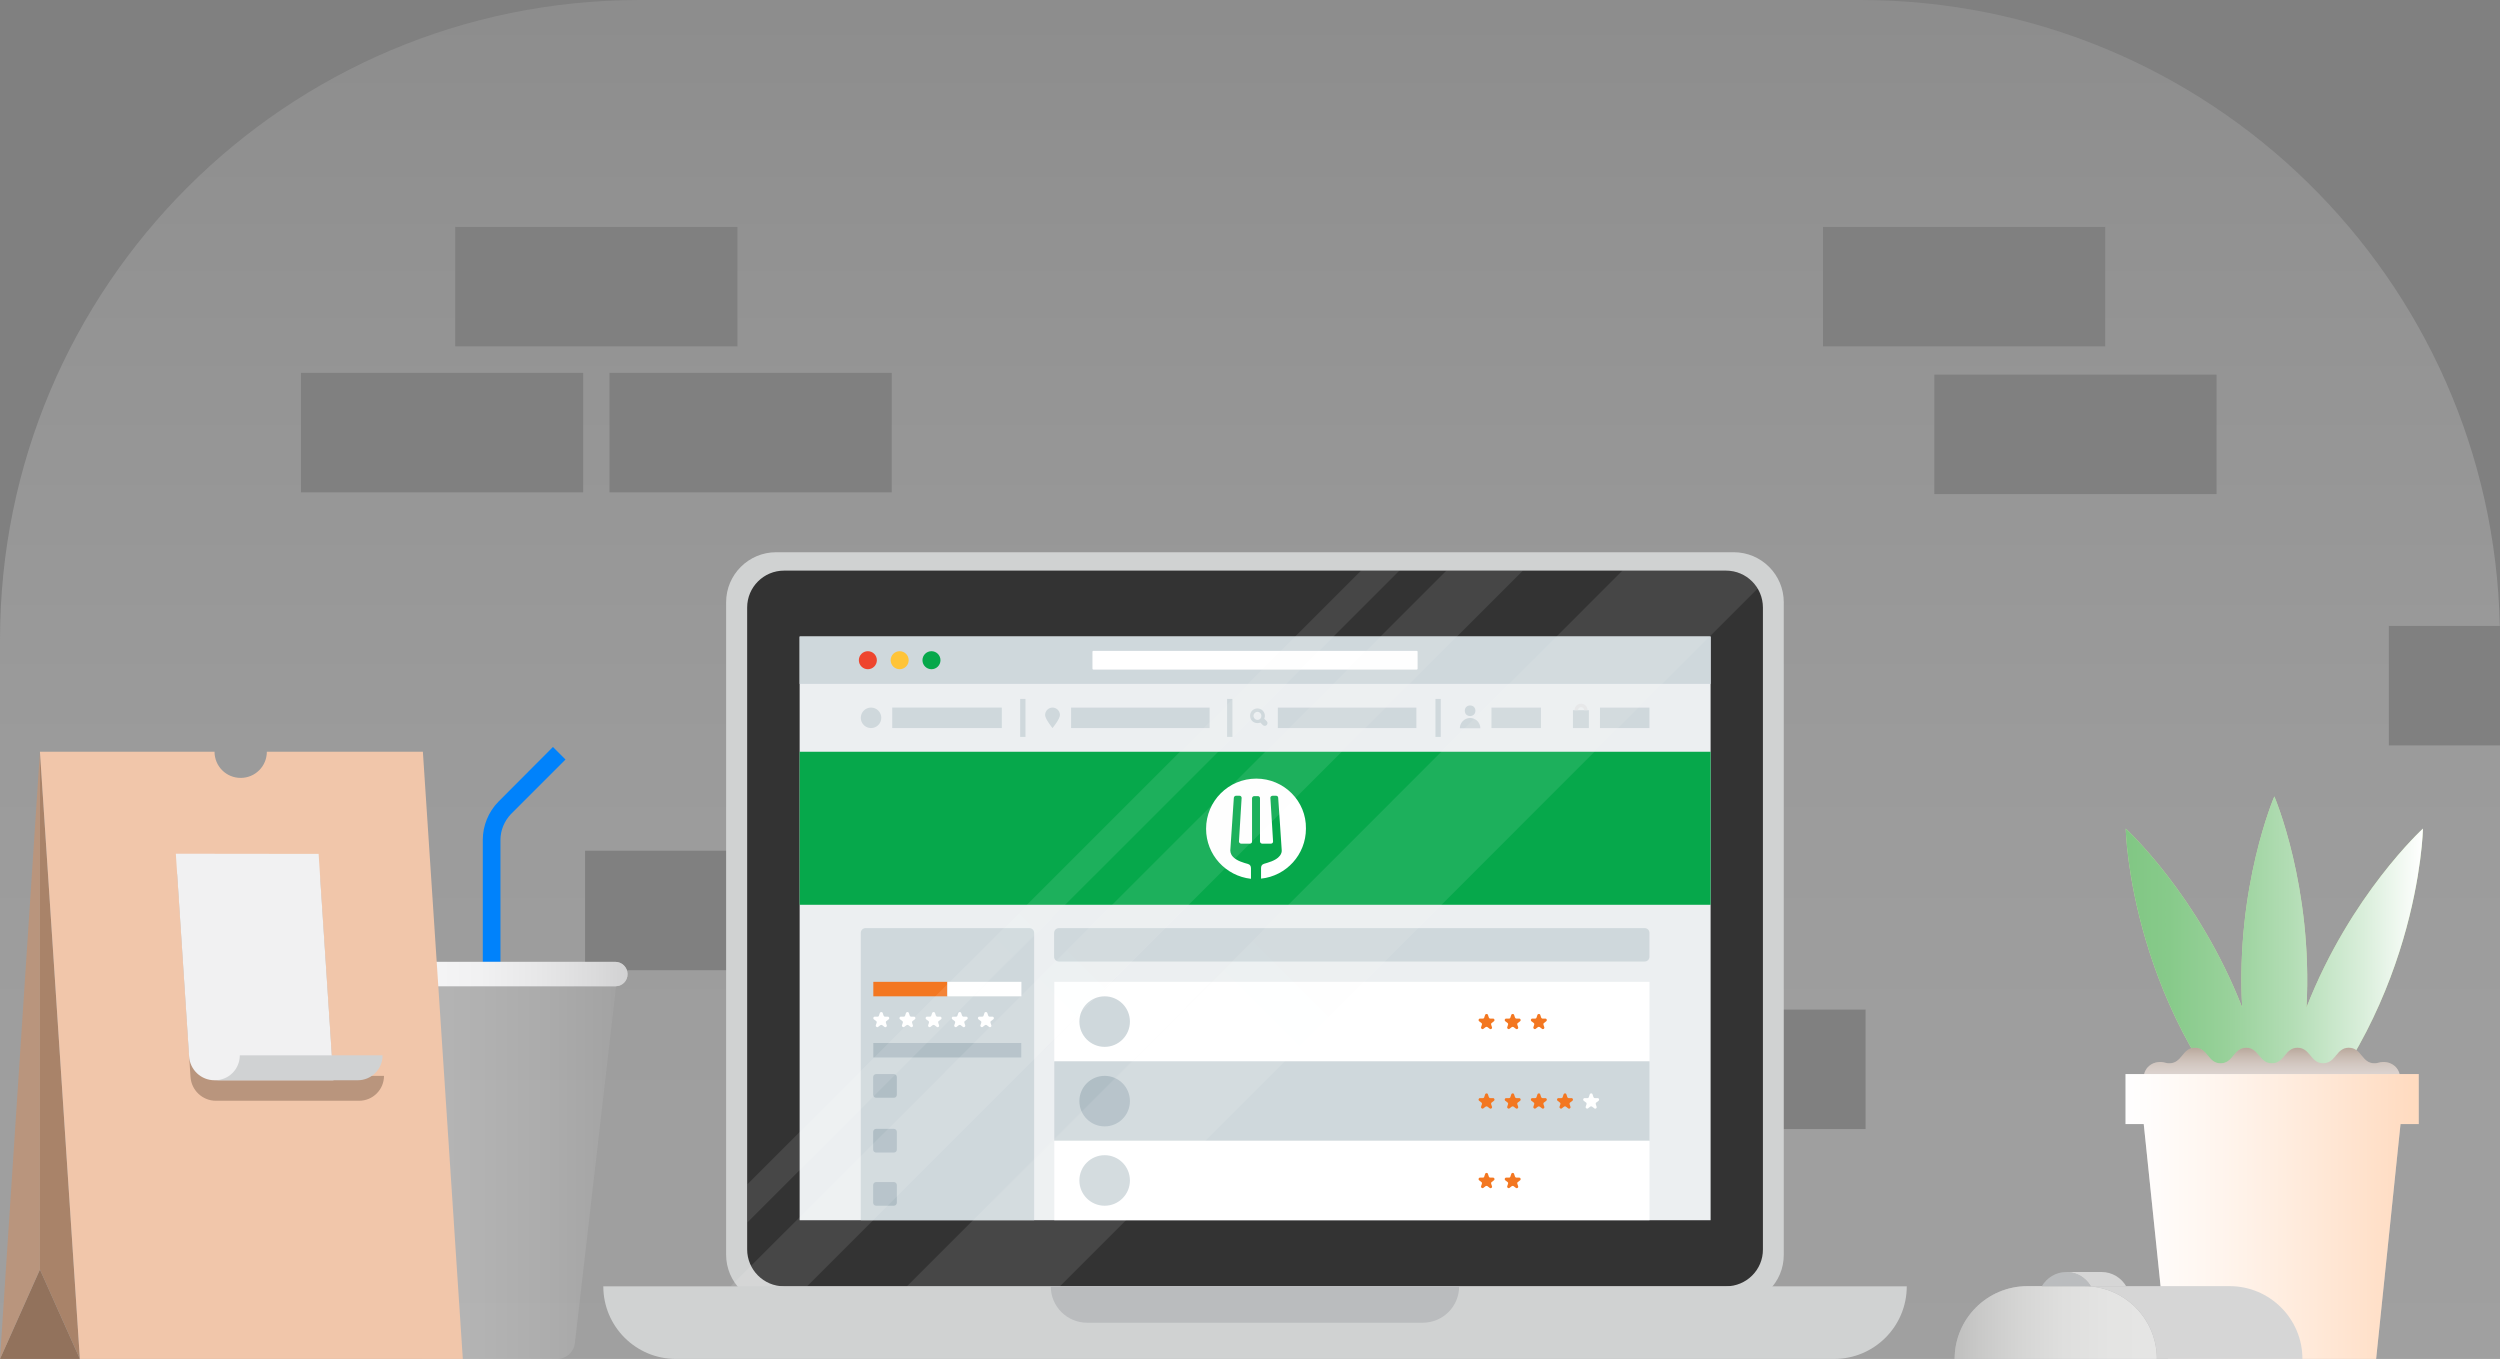 <svg version="1.1" id="Layer_1" xmlns="http://www.w3.org/2000/svg" x="0" y="0" viewBox="0 0 1414.7 769" xml:space="preserve"><rect x="0" y="0" width="1414.7" height="769" fill="#808080" stroke="none"/><style>.st5{fill:#fff}.st7{fill:#d0d2d2}.st10{fill:#babcbe}.st11{fill:#cfd8dc}.st12{fill:#06a84b}.st13{fill:#f37721}.st14{fill:#b0bec5}.st24{fill:#d6d6d6}.st29{fill:#f1f1f2}.st33{fill:#b9957d}</style><linearGradient id="SVGID_1_" gradientUnits="userSpaceOnUse" x1="707.35" y1="1" x2="707.35" y2="770" gradientTransform="matrix(1 0 0 -1 0 770)"><stop offset="0" stop-color="#fff"/><stop offset=".205" stop-color="#fafafa"/><stop offset=".456" stop-color="#ebebeb"/><stop offset=".731" stop-color="#d2d2d2"/><stop offset="1" stop-color="#b3b3b3"/></linearGradient><path d="M1351.8 421.8v-67.6h62.8C1410.4 157.8 1250 0 1052.7 0H362C162.1 0 0 162.1 0 362v407h1414.7V421.8h-62.9zm-320.2-293.4h159.7V196h-159.7v-67.6zm-774 0h159.7V196H257.6v-67.6zM330 278.6H170.3V211H330v67.6zm14.9-67.6h159.7v67.6H344.9V211zm145.9 338H331.1v-67.6h159.7V549zm564.9 89.9H896v-67.6h159.7v67.6zm198.6-359.3h-159.7V212h159.7v67.6z" opacity=".25" fill="url(#SVGID_1_)"/><path d="M1305.2 570.1c3.7-68.4-18.2-119.4-18.2-119.4s-22 51-18.2 119.4c-24.9-63.8-65.9-101.2-65.9-101.2s2.1 106 84.1 185.3c82.1-79.3 84.1-185.3 84.1-185.3s-41 37.4-65.9 101.2z" fill="#c5e1a5"/><linearGradient id="SVGID_2_" gradientUnits="userSpaceOnUse" x1="1202.9" y1="217.55" x2="1371.1" y2="217.55" gradientTransform="matrix(1 0 0 -1 0 770)"><stop offset="0" stop-color="#81c784"/><stop offset=".146" stop-color="#87ca8a"/><stop offset=".34" stop-color="#98d19a"/><stop offset=".56" stop-color="#b3ddb5"/><stop offset=".798" stop-color="#d9eeda"/><stop offset="1" stop-color="#fff"/></linearGradient><path d="M1305.2 570.1c3.7-68.4-18.2-119.4-18.2-119.4s-22 51-18.2 119.4c-24.9-63.8-65.9-101.2-65.9-101.2s2.1 106 84.1 185.3c82.1-79.3 84.1-185.3 84.1-185.3s-41 37.4-65.9 101.2z" fill="url(#SVGID_2_)"/><path d="M1213.1 609.9c0-6.4 6.2-10.3 12.3-8.5.6.2 1.4.3 2.2.3 7.3 0 7.3-8.8 14.5-8.8 7.3 0 7.3 8.8 14.5 8.8s7.3-8.8 14.5-8.8 7.3 8.8 14.5 8.8c7.3 0 7.3-8.8 14.5-8.8 7.3 0 7.3 8.8 14.5 8.8 7.3 0 7.3-8.8 14.5-8.8 7.3 0 7.3 8.8 14.5 8.8.8 0 1.5-.1 2.2-.3 6.1-1.8 12.3 2.1 12.3 8.5v7.2h-145.3v-7.2h.3z" fill="#d7ccc8"/><linearGradient id="SVGID_3_" gradientUnits="userSpaceOnUse" x1="1285.45" y1="152.93" x2="1285.45" y2="177.13" gradientTransform="matrix(1 0 0 -1 0 770)"><stop offset="0" stop-color="#fff"/><stop offset=".147" stop-color="#fdfcfb"/><stop offset=".279" stop-color="#f5f3f0"/><stop offset=".406" stop-color="#e9e3de"/><stop offset=".529" stop-color="#d7cec4"/><stop offset=".65" stop-color="#c1b2a3"/><stop offset=".769" stop-color="#a58f7a"/><stop offset=".885" stop-color="#85674a"/><stop offset=".999" stop-color="#613a14"/><stop offset="1" stop-color="#603913"/></linearGradient><path d="M1213.1 609.9c0-6.4 6.2-10.3 12.3-8.5.6.2 1.4.3 2.2.3 7.3 0 7.3-8.8 14.5-8.8 7.3 0 7.3 8.8 14.5 8.8s7.3-8.8 14.5-8.8 7.3 8.8 14.5 8.8c7.3 0 7.3-8.8 14.5-8.8 7.3 0 7.3 8.8 14.5 8.8 7.3 0 7.3-8.8 14.5-8.8 7.3 0 7.3 8.8 14.5 8.8.8 0 1.5-.1 2.2-.3 6.1-1.8 12.3 2.1 12.3 8.5v7.2h-145.3v-7.2h.3z" opacity=".25" fill="url(#SVGID_3_)"/><path class="st5" d="M1202.8 607.8v28.3h10.3l13.8 132.9h117.7l13.8-132.9h10.3v-28.3z"/><linearGradient id="SVGID_4_" gradientUnits="userSpaceOnUse" x1="1202.8" y1="81.6" x2="1368.7" y2="81.6" gradientTransform="matrix(1 0 0 -1 0 770)"><stop offset="0" stop-color="#fff"/><stop offset=".105" stop-color="#fff4ec"/><stop offset=".319" stop-color="#ffd8bb"/><stop offset=".621" stop-color="#ffab6c"/><stop offset="1" stop-color="#ff6d00"/></linearGradient><path opacity=".25" fill="url(#SVGID_4_)" d="M1368.7 607.8h-165.9v28.3h10.3l1.4 13.3 12.4 119.6h117.7l13.8-132.9h10.3z"/><path class="st7" d="M981.2 738.3h-542c-15.6 0-28.3-12.7-28.3-28.3V340.8c0-15.6 12.7-28.3 28.3-28.3h541.9c15.6 0 28.3 12.7 28.3 28.3V710c.1 15.6-12.6 28.3-28.2 28.3z"/><path d="M976.7 727.9h-533c-11.6 0-20.9-9.4-20.9-20.9V343.8c0-11.6 9.4-20.9 20.9-20.9h533c11.6 0 20.9 9.4 20.9 20.9V707c.1 11.5-9.3 20.9-20.9 20.9z" fill="#333"/><path fill="#eceff1" d="M452.5 360.2H968v330.3H452.5z"/><path class="st7" d="M1079 727.9c0 22.7-18.4 41.1-41.1 41.1H382.5c-22.7 0-41.1-18.4-41.1-41.1H1079z"/><path class="st10" d="M825.7 727.9c0 11.4-9.2 20.6-20.6 20.6H615.2c-11.4 0-20.6-9.2-20.6-20.6h231.1z"/><circle class="st11" cx="492.9" cy="406.2" r="5.8"/><path class="st11" d="M504.9 400.4h62V412h-62z"/><path class="st12" d="M452.5 425.4H968V512H452.5z"/><path class="st5" d="M710.9 440.6c-15.7 0-28.4 12.7-28.4 28.4 0 14.7 11.1 26.7 25.4 28.3v-5.9c0-1.2-.4-2.1-1.7-2.5-2.1-.6-6.6-1.7-8.8-4.4-.2-.2-1.2-1.6-1.2-3.2.1-1.7 2-29.8 2-29.8 0-.6.6-1.2 1.2-1.2h2c.4 0 .7.1.9.4.2.2.3.5.3.7v.3l-1.5 24.5c0 .6.6 1.2 1.2 1.2h5c.7 0 1.2-.5 1.2-1.2v-24.5c0-.6.6-1.2 1.2-1.2h2.1c.7 0 1.2.5 1.2 1.2v24.5c0 .6.6 1.2 1.2 1.2h5c.7 0 1.2-.5 1.2-1.2l-1.5-24.5v-.3c0-.3.1-.6.3-.7.2-.2.5-.4.9-.4h2c.7 0 1.2.5 1.2 1.2 0-.1 1.9 27.8 2 29.7.1 1.7-1 3-1.2 3.2-2.1 2.7-6.9 3.8-8.8 4.4-1.3.4-1.7 1.3-1.7 2.5v5.9c14.3-1.5 25.4-13.6 25.4-28.3.3-15.5-12.4-28.3-28.1-28.3z"/><path class="st11" d="M585.1 690.5h-98V527.9c0-1.5 1.2-2.7 2.7-2.7h92.7c1.5 0 2.7 1.2 2.7 2.7v162.6h-.1zm345.6-146.4H599.2c-1.5 0-2.7-1.2-2.7-2.7v-13.5c0-1.5 1.2-2.7 2.7-2.7h331.5c1.5 0 2.7 1.2 2.7 2.7v13.5c0 1.5-1.2 2.7-2.7 2.7z"/><path class="st5" d="M596.6 555.6h336.8v45H596.6z"/><circle class="st11" cx="625.1" cy="578.1" r="14.3"/><path class="st13" d="M842 574.3l.5 1.5c.1.3.4.6.8.6h1.6c.8 0 1.1 1 .5 1.5l-1.3 1c-.3.2-.4.6-.3.9l.5 1.5c.2.8-.6 1.4-1.3.9l-1.3-1c-.3-.2-.7-.2-1 0l-1.3 1c-.6.5-1.5-.2-1.3-.9l.5-1.5c.1-.3 0-.7-.3-.9l-1.3-1c-.6-.5-.3-1.5.5-1.5h1.6c.4 0 .7-.2.8-.6l.5-1.5c.3-.7 1.4-.7 1.6 0zm14.8 0l.5 1.5c.1.3.4.6.8.6h1.6c.8 0 1.1 1 .5 1.5l-1.3 1c-.3.2-.4.6-.3.9l.5 1.5c.2.8-.6 1.4-1.3.9l-1.3-1c-.3-.2-.7-.2-1 0l-1.3 1c-.6.5-1.5-.2-1.3-.9l.5-1.5c.1-.3 0-.7-.3-.9l-1.3-1c-.6-.5-.3-1.5.5-1.5h1.6c.4 0 .7-.2.8-.6l.5-1.5c.3-.7 1.4-.7 1.6 0zm14.8 0l.5 1.5c.1.3.4.6.8.6h1.6c.8 0 1.1 1 .5 1.5l-1.3 1c-.3.2-.4.6-.3.9l.5 1.5c.2.8-.6 1.4-1.3.9l-1.3-1c-.3-.2-.7-.2-1 0l-1.3 1c-.6.5-1.5-.2-1.3-.9l.5-1.5c.1-.3 0-.7-.3-.9l-1.3-1c-.6-.5-.3-1.5.5-1.5h1.6c.4 0 .7-.2.8-.6l.5-1.5c.3-.7 1.4-.7 1.6 0z"/><path class="st5" d="M886.4 574.3l.5 1.5c.1.3.4.6.8.6h1.6c.8 0 1.1 1 .5 1.5l-1.3 1c-.3.2-.4.6-.3.9l.5 1.5c.2.8-.6 1.4-1.3.9l-1.3-1c-.3-.2-.7-.2-1 0l-1.3 1c-.6.5-1.5-.2-1.3-.9l.5-1.5c.1-.3 0-.7-.3-.9l-1.3-1c-.6-.5-.3-1.5.5-1.5h1.6c.4 0 .7-.2.8-.6l.5-1.5c.3-.7 1.4-.7 1.6 0zm14.8 0l.5 1.5c.1.3.4.6.8.6h1.6c.8 0 1.1 1 .5 1.5l-1.3 1c-.3.2-.4.6-.3.9l.5 1.5c.2.8-.6 1.4-1.3.9l-1.3-1c-.3-.2-.7-.2-1 0l-1.3 1c-.6.5-1.5-.2-1.3-.9l.5-1.5c.1-.3 0-.7-.3-.9l-1.3-1c-.6-.5-.3-1.5.5-1.5h1.6c.4 0 .7-.2.8-.6l.5-1.5c.3-.7 1.4-.7 1.6 0z"/><path class="st11" d="M596.6 600.6h336.8v45H596.6z"/><circle class="st14" cx="625.1" cy="623.1" r="14.3"/><path class="st5" d="M596.6 645.5h336.8v45H596.6z"/><circle class="st11" cx="625.1" cy="668" r="14.3"/><path class="st13" d="M494.2 555.6h41.9v8.2h-41.9z"/><path class="st5" d="M536.1 555.6H578v8.2h-41.9z"/><path class="st14" d="M494.2 590.2h83.7v8.2h-83.7zm11.6 31h-10c-.9 0-1.7-.7-1.7-1.7v-10c0-.9.7-1.7 1.7-1.7h10c.9 0 1.7.7 1.7 1.7v10c0 1-.7 1.7-1.7 1.7zm0 61.1h-10c-.9 0-1.7-.7-1.7-1.7v-10c0-.9.7-1.7 1.7-1.7h10c.9 0 1.7.7 1.7 1.7v10c0 .9-.7 1.7-1.7 1.7zm0-30.1h-10c-.9 0-1.7-.7-1.7-1.7v-10c0-.9.7-1.7 1.7-1.7h10c.9 0 1.7.7 1.7 1.7v10c0 1-.7 1.7-1.7 1.7z"/><path class="st5" d="M499.5 573.2l.5 1.5c.1.3.4.6.8.6h1.6c.8 0 1.1 1 .5 1.5l-1.3 1c-.3.2-.4.6-.3.9l.5 1.5c.2.8-.6 1.4-1.3.9l-1.3-1c-.3-.2-.7-.2-1 0l-1.3 1c-.6.5-1.5-.2-1.3-.9l.5-1.5c.1-.3 0-.7-.3-.9l-1.3-1c-.6-.5-.3-1.5.5-1.5h1.6c.4 0 .7-.2.8-.6l.5-1.5c.3-.7 1.3-.7 1.6 0zm14.8 0l.5 1.5c.1.3.4.6.8.6h1.6c.8 0 1.1 1 .5 1.5l-1.3 1c-.3.2-.4.6-.3.9l.5 1.5c.2.8-.6 1.4-1.3.9l-1.3-1c-.3-.2-.7-.2-1 0l-1.3 1c-.6.5-1.5-.2-1.3-.9l.5-1.5c.1-.3 0-.7-.3-.9l-1.3-1c-.6-.5-.3-1.5.5-1.5h1.6c.4 0 .7-.2.8-.6l.5-1.5c.3-.7 1.3-.7 1.6 0zm14.8 0l.5 1.5c.1.3.4.6.8.6h1.6c.8 0 1.1 1 .5 1.5l-1.3 1c-.3.2-.4.6-.3.9l.5 1.5c.2.8-.6 1.4-1.3.9l-1.3-1c-.3-.2-.7-.2-1 0l-1.3 1c-.6.5-1.5-.2-1.3-.9l.5-1.5c.1-.3 0-.7-.3-.9l-1.3-1c-.6-.5-.3-1.5.5-1.5h1.6c.4 0 .7-.2.8-.6l.5-1.5c.3-.7 1.3-.7 1.6 0zm14.8 0l.5 1.5c.1.3.4.6.8.6h1.6c.8 0 1.1 1 .5 1.5l-1.3 1c-.3.2-.4.6-.3.9l.5 1.5c.2.8-.6 1.4-1.3.9l-1.3-1c-.3-.2-.7-.2-1 0l-1.3 1c-.6.5-1.5-.2-1.3-.9l.5-1.5c.1-.3 0-.7-.3-.9l-1.3-1c-.6-.5-.3-1.5.5-1.5h1.6c.4 0 .7-.2.8-.6l.5-1.5c.3-.7 1.3-.7 1.6 0zm14.8 0l.5 1.5c.1.3.4.6.8.6h1.6c.8 0 1.1 1 .5 1.5l-1.3 1c-.3.2-.4.6-.3.9l.5 1.5c.2.8-.6 1.4-1.3.9l-1.3-1c-.3-.2-.7-.2-1 0l-1.3 1c-.6.5-1.5-.2-1.3-.9l.5-1.5c.1-.3 0-.7-.3-.9l-1.3-1c-.6-.5-.3-1.5.5-1.5h1.6c.4 0 .7-.2.8-.6l.5-1.5c.2-.7 1.3-.7 1.6 0z"/><path class="st11" d="M452.5 360.2H968V387H452.5z"/><path class="st13" d="M842 619.3l.5 1.5c.1.3.4.6.8.6h1.6c.8 0 1.1 1 .5 1.5l-1.3 1c-.3.2-.4.6-.3.9l.5 1.5c.2.8-.6 1.4-1.3.9l-1.3-1c-.3-.2-.7-.2-1 0l-1.3 1c-.6.5-1.5-.2-1.3-.9l.5-1.5c.1-.3 0-.7-.3-.9l-1.3-1c-.6-.5-.3-1.5.5-1.5h1.6c.4 0 .7-.2.8-.6l.5-1.5c.3-.8 1.4-.8 1.6 0zm14.8 0l.5 1.5c.1.3.4.6.8.6h1.6c.8 0 1.1 1 .5 1.5l-1.3 1c-.3.2-.4.6-.3.9l.5 1.5c.2.8-.6 1.4-1.3.9l-1.3-1c-.3-.2-.7-.2-1 0l-1.3 1c-.6.5-1.5-.2-1.3-.9l.5-1.5c.1-.3 0-.7-.3-.9l-1.3-1c-.6-.5-.3-1.5.5-1.5h1.6c.4 0 .7-.2.8-.6l.5-1.5c.3-.8 1.4-.8 1.6 0zm14.8 0l.5 1.5c.1.3.4.6.8.6h1.6c.8 0 1.1 1 .5 1.5l-1.3 1c-.3.2-.4.6-.3.9l.5 1.5c.2.8-.6 1.4-1.3.9l-1.3-1c-.3-.2-.7-.2-1 0l-1.3 1c-.6.5-1.5-.2-1.3-.9l.5-1.5c.1-.3 0-.7-.3-.9l-1.3-1c-.6-.5-.3-1.5.5-1.5h1.6c.4 0 .7-.2.8-.6l.5-1.5c.3-.8 1.4-.8 1.6 0zm14.8 0l.5 1.5c.1.3.4.6.8.6h1.6c.8 0 1.1 1 .5 1.5l-1.3 1c-.3.2-.4.6-.3.9l.5 1.5c.2.8-.6 1.4-1.3.9l-1.3-1c-.3-.2-.7-.2-1 0l-1.3 1c-.6.5-1.5-.2-1.3-.9l.5-1.5c.1-.3 0-.7-.3-.9l-1.3-1c-.6-.5-.3-1.5.5-1.5h1.6c.4 0 .7-.2.8-.6l.5-1.5c.3-.8 1.4-.8 1.6 0z"/><path class="st5" d="M901.2 619.3l.5 1.5c.1.3.4.6.8.6h1.6c.8 0 1.1 1 .5 1.5l-1.3 1c-.3.2-.4.6-.3.9l.5 1.5c.2.8-.6 1.4-1.3.9l-1.3-1c-.3-.2-.7-.2-1 0l-1.3 1c-.6.5-1.5-.2-1.3-.9l.5-1.5c.1-.3 0-.7-.3-.9l-1.3-1c-.6-.5-.3-1.5.5-1.5h1.6c.4 0 .7-.2.8-.6l.5-1.5c.3-.8 1.4-.8 1.6 0z"/><path class="st13" d="M842 664.3l.5 1.5c.1.3.4.6.8.6h1.6c.8 0 1.1 1 .5 1.5l-1.3 1c-.3.2-.4.6-.3.9l.5 1.5c.2.8-.6 1.4-1.3.9l-1.3-1c-.3-.2-.7-.2-1 0l-1.3 1c-.6.5-1.5-.2-1.3-.9l.5-1.5c.1-.3 0-.7-.3-.9l-1.3-1c-.6-.5-.3-1.5.5-1.5h1.6c.4 0 .7-.2.8-.6l.5-1.5c.3-.8 1.4-.8 1.6 0zm14.8 0l.5 1.5c.1.3.4.6.8.6h1.6c.8 0 1.1 1 .5 1.5l-1.3 1c-.3.2-.4.6-.3.9l.5 1.5c.2.8-.6 1.4-1.3.9l-1.3-1c-.3-.2-.7-.2-1 0l-1.3 1c-.6.5-1.5-.2-1.3-.9l.5-1.5c.1-.3 0-.7-.3-.9l-1.3-1c-.6-.5-.3-1.5.5-1.5h1.6c.4 0 .7-.2.8-.6l.5-1.5c.3-.8 1.4-.8 1.6 0z"/><path class="st5" d="M871.6 664.3l.5 1.5c.1.3.4.6.8.6h1.6c.8 0 1.1 1 .5 1.5l-1.3 1c-.3.2-.4.6-.3.9l.5 1.5c.2.8-.6 1.4-1.3.9l-1.3-1c-.3-.2-.7-.2-1 0l-1.3 1c-.6.5-1.5-.2-1.3-.9l.5-1.5c.1-.3 0-.7-.3-.9l-1.3-1c-.6-.5-.3-1.5.5-1.5h1.6c.4 0 .7-.2.8-.6l.5-1.5c.3-.8 1.4-.8 1.6 0zm14.8 0l.5 1.5c.1.3.4.6.8.6h1.6c.8 0 1.1 1 .5 1.5l-1.3 1c-.3.2-.4.6-.3.9l.5 1.5c.2.8-.6 1.4-1.3.9l-1.3-1c-.3-.2-.7-.2-1 0l-1.3 1c-.6.5-1.5-.2-1.3-.9l.5-1.5c.1-.3 0-.7-.3-.9l-1.3-1c-.6-.5-.3-1.5.5-1.5h1.6c.4 0 .7-.2.8-.6l.5-1.5c.3-.8 1.4-.8 1.6 0zm14.8 0l.5 1.5c.1.3.4.6.8.6h1.6c.8 0 1.1 1 .5 1.5l-1.3 1c-.3.2-.4.6-.3.9l.5 1.5c.2.8-.6 1.4-1.3.9l-1.3-1c-.3-.2-.7-.2-1 0l-1.3 1c-.6.5-1.5-.2-1.3-.9l.5-1.5c.1-.3 0-.7-.3-.9l-1.3-1c-.6-.5-.3-1.5.5-1.5h1.6c.4 0 .7-.2.8-.6l.5-1.5c.3-.8 1.4-.8 1.6 0z"/><circle class="st12" cx="527.1" cy="373.6" r="5.1"/><circle cx="509.1" cy="373.6" r="5.1" fill="#ffc438"/><circle cx="491.1" cy="373.6" r="5.1" fill="#ee452e"/><path class="st5" d="M801.7 378.9h-183c-.3 0-.5-.2-.5-.5v-9.6c0-.3.2-.5.5-.5h183c.3 0 .5.2.5.5v9.6c0 .3-.2.5-.5.5z"/><path class="st11" d="M599.8 404.6c0 2.3-4.2 7.4-4.2 7.4s-4.2-5.1-4.2-7.4 1.9-4.2 4.2-4.2 4.2 1.9 4.2 4.2zm6.3-4.2h78.4V412h-78.4zm117 0h78.4V412h-78.4z"/><path d="M578.8 395.5V417m235-21.5V417m-117.9-21.5V417" fill="none" stroke="#cfd8dc" stroke-width="3" stroke-miterlimit="10"/><path class="st11" d="M714.5 402.1c-1.6-1.6-4.3-1.6-5.9 0-1.6 1.6-1.6 4.3 0 5.9 1.2 1.2 3.1 1.5 4.6.9l1.4 1.4c.6.6 1.6.6 2.2 0s.6-1.6 0-2.2l-1.4-1.4c.7-1.5.4-3.3-.9-4.6zm-1.3 4.6c-.9.9-2.3.9-3.2 0s-.9-2.3 0-3.2c.9-.9 2.3-.9 3.2 0 .8.9.8 2.3 0 3.2zm112.9 5.4c0-3.2 2.6-5.8 5.8-5.8s5.8 2.6 5.8 5.8h-11.6zm17.9-11.7h28V412h-28zm61.4 0h28V412h-28zm-15.3 1.5h9V412h-9z"/><circle class="st11" cx="831.9" cy="402.2" r="3"/><path d="M897.4 401.9c0-1.5-1.2-2.7-2.7-2.7s-2.7 1.2-2.7 2.7" fill="none" stroke="#e6e7e8" stroke-width="2" stroke-miterlimit="10"/><g opacity=".1"><linearGradient id="SVGID_5_" gradientUnits="userSpaceOnUse" x1="417.625" y1="83.675" x2="786.475" y2="452.525" gradientTransform="matrix(1 0 0 -1 0 770)"><stop offset="0" stop-color="#fff"/><stop offset=".891" stop-color="#f3f4f4"/><stop offset="1" stop-color="#f1f2f2"/></linearGradient><path fill="url(#SVGID_5_)" d="M423 691.7l368.9-368.8h-21.7L423 670.1z"/><linearGradient id="SVGID_6_" gradientUnits="userSpaceOnUse" x1="424.35" y1="31.35" x2="850.95" y2="457.95" gradientTransform="matrix(1 0 0 -1 0 770)"><stop offset="0" stop-color="#fff"/><stop offset=".891" stop-color="#f3f4f4"/><stop offset="1" stop-color="#f1f2f2"/></linearGradient><path fill="url(#SVGID_6_)" d="M456.8 727.8l405-404.9h-43.3l-405 404.9z"/><linearGradient id="SVGID_7_" gradientUnits="userSpaceOnUse" x1="534.825" y1="20.475" x2="973.464" y2="459.114" gradientTransform="matrix(1 0 0 -1 0 770)"><stop offset="0" stop-color="#fff"/><stop offset=".891" stop-color="#f3f4f4"/><stop offset="1" stop-color="#f1f2f2"/></linearGradient><path d="M599.8 727.9L994.7 333c-3.7-6.1-10.3-10.2-18-10.2h-58.5l-405 405.1h86.6z" fill="url(#SVGID_7_)"/></g><path d="M1220.5 769c0-22.7-18.4-41.2-41.2-41.2h-32c-22.7 0-41.2 18.4-41.2 41.2h114.4z" fill="#cccccb"/><path class="st24" d="M1220.5 769c0-22.7-18.4-41.2-41.2-41.2h82.4c22.7 0 41.2 18.4 41.2 41.2h-82.4z"/><linearGradient id="SVGID_8_" gradientUnits="userSpaceOnUse" x1="1106.1" y1="21.6" x2="1220.5" y2="21.6" gradientTransform="matrix(1 0 0 -1 0 770)"><stop offset="0" stop-color="#b3b3b3"/><stop offset=".117" stop-color="#c5c5c5"/><stop offset=".321" stop-color="#dedede"/><stop offset=".532" stop-color="#f1f1f1"/><stop offset=".753" stop-color="#fbfbfb"/><stop offset="1" stop-color="#fff"/></linearGradient><path d="M1220.5 769c0-22.7-18.4-41.2-41.2-41.2h-32c-22.7 0-41.2 18.4-41.2 41.2h114.4z" opacity=".5" fill="url(#SVGID_8_)"/><path class="st10" d="M1183.2 727.9c-2.8-4.8-7.9-8.1-13.9-8.1s-11.1 3.3-13.9 8.1h27.8z"/><path class="st24" d="M1183.2 727.9c-2.8-4.8-7.9-8.1-13.9-8.1h20c5.9 0 11.1 3.3 13.9 8.1h-20z"/><g><path d="M283.2 544.3v-69.1c0-5.3 2.2-10.6 5.9-14.5l30.9-30.9-7.1-7.1-30.9 31c-5.6 5.7-8.8 13.6-8.8 21.5v69.1h10z" fill="#0082fb"/><g opacity=".25"><linearGradient id="SVGID_9_" gradientUnits="userSpaceOnUse" x1="207.8" y1="663.55" x2="348.6" y2="663.55"><stop offset="0" stop-color="#fff"/><stop offset=".205" stop-color="#fafafa"/><stop offset=".456" stop-color="#ebebeb"/><stop offset=".731" stop-color="#d2d2d2"/><stop offset="1" stop-color="#b3b3b3"/></linearGradient><path d="M241 769h74.4c5 0 9.3-3.8 9.9-8.8l23.3-202.1H207.8l23.3 202.1c.6 5 4.8 8.8 9.9 8.8z" fill="url(#SVGID_9_)"/></g><path class="st29" d="M348.3 558.1H208.1c-3.8 0-6.9-3.1-6.9-6.9 0-3.8 3.1-6.9 6.9-6.9h140.1c3.8 0 6.9 3.1 6.9 6.9.1 3.8-3 6.9-6.8 6.9z"/><linearGradient id="SVGID_10_" gradientUnits="userSpaceOnUse" x1="201.2" y1="551.2" x2="355.102" y2="551.2"><stop offset="0" stop-color="#fff"/><stop offset=".247" stop-color="#fbfbfb"/><stop offset=".468" stop-color="#f1f1f1"/><stop offset=".679" stop-color="#dedede"/><stop offset=".883" stop-color="#c5c5c5"/><stop offset="1" stop-color="#b3b3b3"/></linearGradient><path d="M348.3 558.1H208.1c-3.8 0-6.9-3.1-6.9-6.9 0-3.8 3.1-6.9 6.9-6.9h140.1c3.8 0 6.9 3.1 6.9 6.9.1 3.8-3 6.9-6.8 6.9z" opacity=".5" fill="url(#SVGID_10_)"/></g><g><path fill="#92725c" d="M0 769h45.2l-22.6-50.6z"/><path fill="#a98369" d="M22.6 718.4v-293L45.2 769z"/><path class="st33" d="M22.6 718.4v-293L0 769z"/><path d="M121.4 425.4c0 8.2 6.6 14.8 14.8 14.8s14.8-6.6 14.8-14.8h88.3L261.9 769H45.2L22.6 425.4h98.8z" fill="#f1c6aa"/><path class="st33" d="M181 494.8l7.5 114h28.8c0 7.8-6.3 14.1-14.1 14.1h-81c-7.6 0-13.9-5.9-14.4-13.5l-7.5-114.7H181v.1z"/><path class="st29" d="M180.3 483.2l8.4 128.1h-67.3c-7.6 0-13.9-5.9-14.4-13.5l-7.5-114.7 80.8.1z"/><path d="M202.4 611.3c7.8 0 14.1-6.3 14.1-14.1h-80.8c0 7.8-6.3 14.1-14.1 14.1h80.8z" fill="#d0d2d3"/></g></svg>